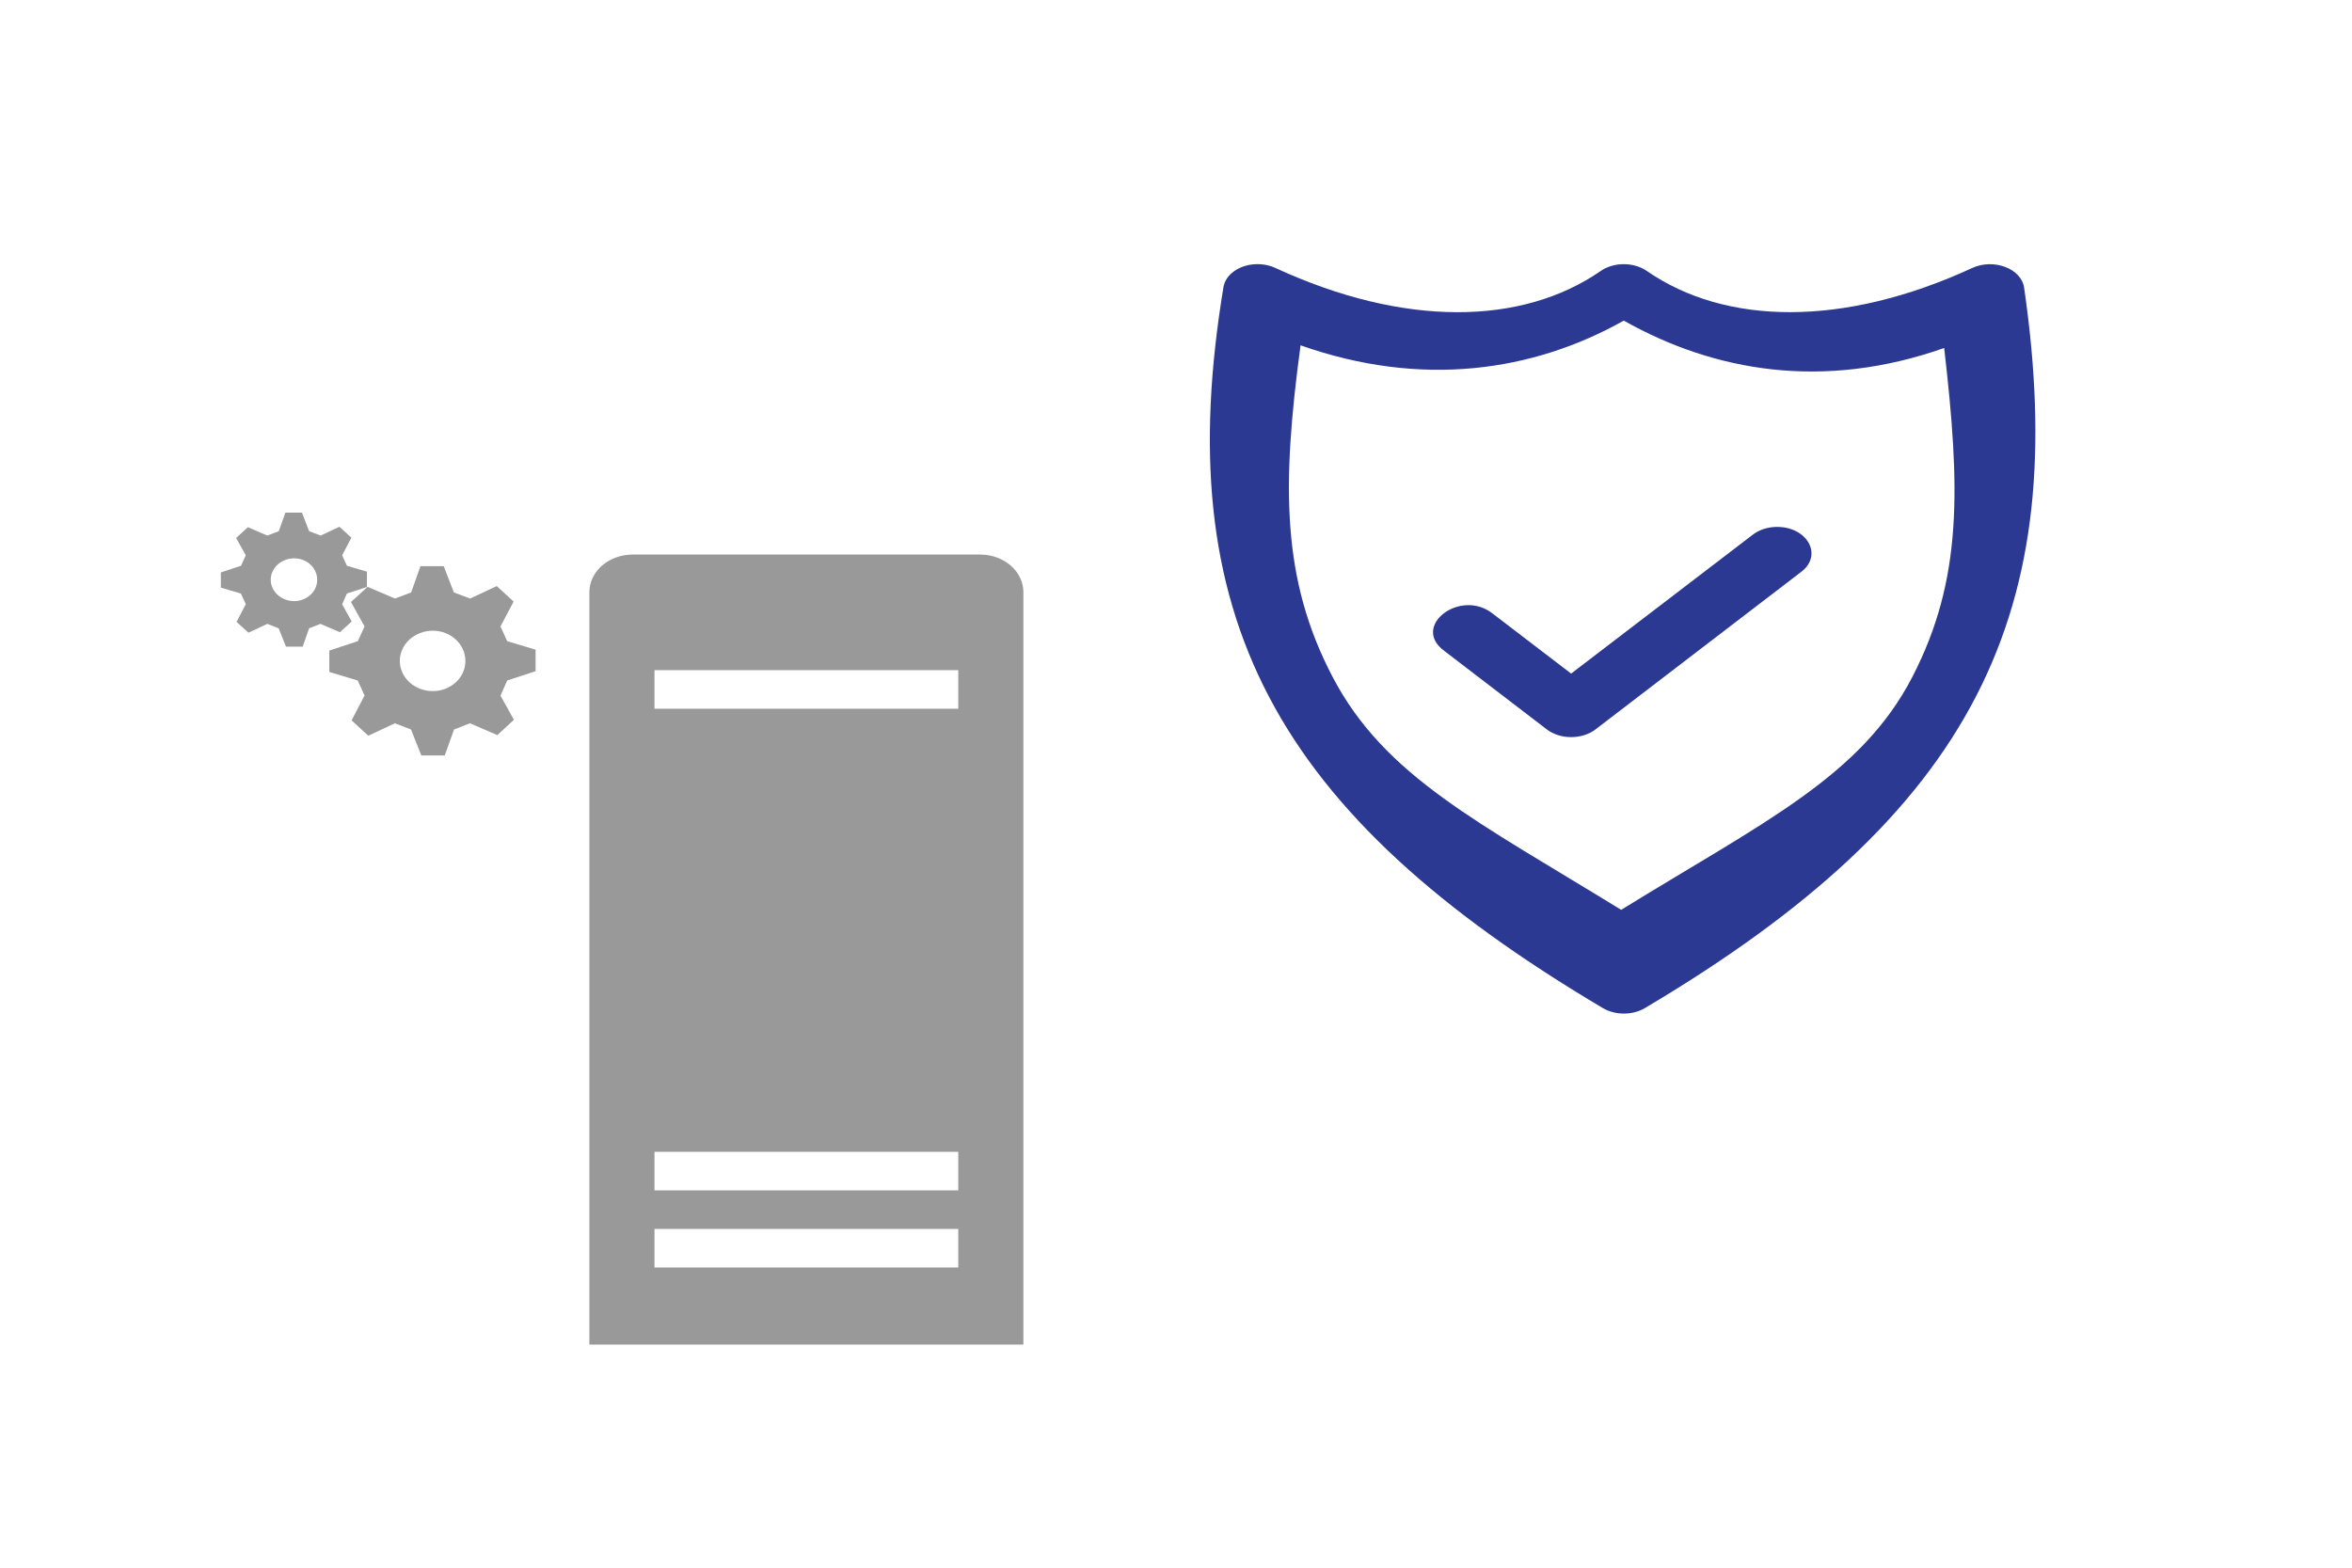 <svg xmlns:osb="http://www.openswatchbook.org/uri/2009/osb" xmlns:dc="http://purl.org/dc/elements/1.1/" xmlns:cc="http://creativecommons.org/ns#" xmlns:rdf="http://www.w3.org/1999/02/22-rdf-syntax-ns#" xmlns:svg="http://www.w3.org/2000/svg" xmlns="http://www.w3.org/2000/svg" xmlns:xlink="http://www.w3.org/1999/xlink" xmlns:sodipodi="http://sodipodi.sourceforge.net/DTD/sodipodi-0.dtd" xmlns:inkscape="http://www.inkscape.org/namespaces/inkscape" width="300" height="200" viewBox="0 0 300 200" id="svg2" inkscape:version="0.91 r13725" sodipodi:docname="ServerMonitoring.svg"><defs id="defs4"><linearGradient inkscape:collect="always" xlink:href="#linearGradient5577" id="linearGradient5587" gradientUnits="userSpaceOnUse" x1="1.993" y1="1044.493" x2="14.006" y2="1044.493"></linearGradient><linearGradient id="linearGradient5577" osb:paint="solid"><stop style="stop-color:#2c3992;stop-opacity:1;" offset="0" id="stop5579"></stop></linearGradient><linearGradient inkscape:collect="always" xlink:href="#linearGradient5577" id="linearGradient4186" gradientUnits="userSpaceOnUse" x1="1.993" y1="1044.493" x2="14.006" y2="1044.493"></linearGradient><linearGradient inkscape:collect="always" xlink:href="#linearGradient5577" id="linearGradient4188" gradientUnits="userSpaceOnUse" x1="1.993" y1="1044.493" x2="14.006" y2="1044.493"></linearGradient></defs><g inkscape:label="Layer 1" inkscape:groupmode="layer" id="layer1" transform="translate(0,-852.362)"><g id="shape376-276" transform="matrix(1.905,0,0,1.936,75.175,-160.935)" style="fill:#999999"><title id="title577">Server (generic)</title><desc id="desc579">Database Server</desc><path inkscape:connector-curvature="0" d="m 26.16,559.94 -23.25,0 C 1.3,559.94 0,561.05 0,562.42 l 0,49.58 29.06,0 0,-49.58 c 0,-1.37 -1.3,-2.48 -2.9,-2.48 z m -1.46,46.98 -20.34,0 0,-2.54 20.34,0 0,2.54 z m 0,-5.08 -20.34,0 0,-2.54 20.34,0 0,2.54 z m 0,-31.74 -20.34,0 0,-2.54 20.34,0 0,2.54 z" class="st17" id="path581" style="fill:#999999"></path></g><g transform="matrix(1.905,0,0,1.936,28.17,-249.973)" id="group435-286" style="fill:#999999"><title id="title604">Sheet.435</title><g id="shape436-287" style="fill:#999999"><title id="title607">Sheet.436</title><path style="fill:#999999;stroke:none;stroke-width:0.75;stroke-linecap:butt" inkscape:connector-curvature="0" id="path609" class="st17" d="m 4.91,609 c -0.87,0 -1.57,-0.64 -1.57,-1.41 0,-0.78 0.71,-1.41 1.57,-1.41 0.85,0 1.54,0.63 1.54,1.41 0.01,0.77 -0.69,1.41 -1.54,1.41 z m 3.03,-4.9 -1.26,0.58 -0.77,-0.29 -0.48,-1.22 -1.11,0 -0.44,1.22 -0.77,0.29 -1.3,-0.55 -0.79,0.71 0.65,1.14 -0.32,0.69 -1.35,0.44 0,1 1.34,0.39 0.33,0.7 -0.62,1.17 0.8,0.71 1.26,-0.58 0.76,0.29 0.49,1.21 1.12,0 0.43,-1.21 0.76,-0.29 1.3,0.55 0.79,-0.71 -0.64,-1.13 0.32,-0.71 1.34,-0.43 0,-1.01 -1.34,-0.39 -0.32,-0.69 0.62,-1.16 -0.8,-0.72 z"></path></g></g><g transform="matrix(1.905,0,0,1.936,42.006,-236.094)" id="group437-289" style="fill:#999999"><title id="title612">Sheet.437</title><g id="shape438-290" style="fill:#999999"><title id="title615">Sheet.438</title><path style="fill:#999999;stroke:none;stroke-width:0.75;stroke-linecap:butt" inkscape:connector-curvature="0" id="path617" class="st17" d="m 6.93,607.76 c -1.23,0 -2.21,-0.89 -2.21,-1.99 0,-1.1 0.99,-1.99 2.21,-1.99 1.2,0 2.18,0.89 2.18,1.99 0.01,1.1 -0.98,1.99 -2.18,1.99 z m 4.28,-6.92 -1.78,0.82 -1.09,-0.4 -0.68,-1.73 -1.56,0 -0.62,1.73 -1.09,0.4 -1.83,-0.77 -1.11,1 0.91,1.61 -0.45,0.97 -1.91,0.62 0,1.41 1.9,0.56 0.46,0.99 -0.87,1.64 1.12,1.01 1.78,-0.82 1.08,0.41 0.69,1.71 1.57,0 0.62,-1.71 1.07,-0.41 1.83,0.78 1.11,-1.01 -0.9,-1.59 0.45,-1 1.9,-0.61 0,-1.42 -1.9,-0.56 -0.45,-0.97 0.88,-1.64 -1.13,-1.02 z"></path></g></g><g id="g5561" transform="matrix(8.766,0,0,6.704,5641.894,-7010.329)" style="fill:url(#linearGradient5587);fill-opacity:1"><g id="g5563" transform="translate(-599.5,50.351)" style="fill:url(#linearGradient4188);fill-opacity:1"><path id="path5565" transform="translate(-28.5,1126.512)" d="M 2.66,1 C 2.419,1.013 2.221,1.197 2.191,1.438 1.802,4.517 1.968,7.025 2.854,9.232 3.739,11.44 5.336,13.314 7.711,15.156 c 0.18,0.14 0.433,0.14 0.613,0 2.377,-1.844 3.948,-3.728 4.82,-5.938 0.872,-2.209 1.036,-4.713 0.697,-7.773 -0.041,-0.362 -0.442,-0.56 -0.754,-0.373 -1.872,1.129 -3.589,1.095 -4.736,0.057 -0.19,-0.172 -0.48,-0.172 -0.67,0 -1.148,1.039 -2.862,1.073 -4.734,-0.057 C 2.861,1.02 2.761,0.995 2.66,1 Z M 8.016,2.074 c 1.32,0.972 2.904,1.331 4.662,0.521 0.234,2.658 0.272,4.397 -0.462,6.257 C 11.465,10.752 10.052,11.614 7.978,13.287 5.901,11.614 4.542,10.755 3.781,8.859 3.036,7.002 3.038,5.216 3.313,2.544 c 1.759,0.813 3.381,0.502 4.703,-0.47 z M 10.232,6 C 10.102,6.004 9.979,6.059 9.889,6.152 L 7.25,8.791 6.111,7.652 C 5.64,7.162 4.913,7.888 5.404,8.359 l 1.492,1.494 c 0.195,0.196 0.513,0.196 0.709,0 L 10.596,6.857 C 10.921,6.539 10.687,5.988 10.232,6 Z" style="color:#000000;font-style:normal;font-variant:normal;font-weight:normal;font-stretch:normal;font-size:medium;line-height:normal;font-family:sans-serif;text-indent:0;text-align:start;text-decoration:none;text-decoration-line:none;text-decoration-style:solid;text-decoration-color:#000000;letter-spacing:normal;word-spacing:normal;text-transform:none;direction:ltr;block-progression:tb;writing-mode:lr-tb;baseline-shift:baseline;text-anchor:start;white-space:normal;clip-rule:nonzero;display:inline;overflow:visible;visibility:visible;opacity:1;isolation:auto;mix-blend-mode:normal;color-interpolation:sRGB;color-interpolation-filters:linearRGB;solid-color:#000000;solid-opacity:1;fill:url(#linearGradient4186);fill-opacity:1;fill-rule:nonzero;stroke:none;stroke-width:1;stroke-linecap:round;stroke-linejoin:round;stroke-miterlimit:4;stroke-dasharray:none;stroke-dashoffset:0;stroke-opacity:1;color-rendering:auto;image-rendering:auto;shape-rendering:auto;text-rendering:auto;enable-background:accumulate" inkscape:connector-curvature="0" sodipodi:nodetypes="ccccccccccccccccsccccccccccc"></path></g></g></g></svg>